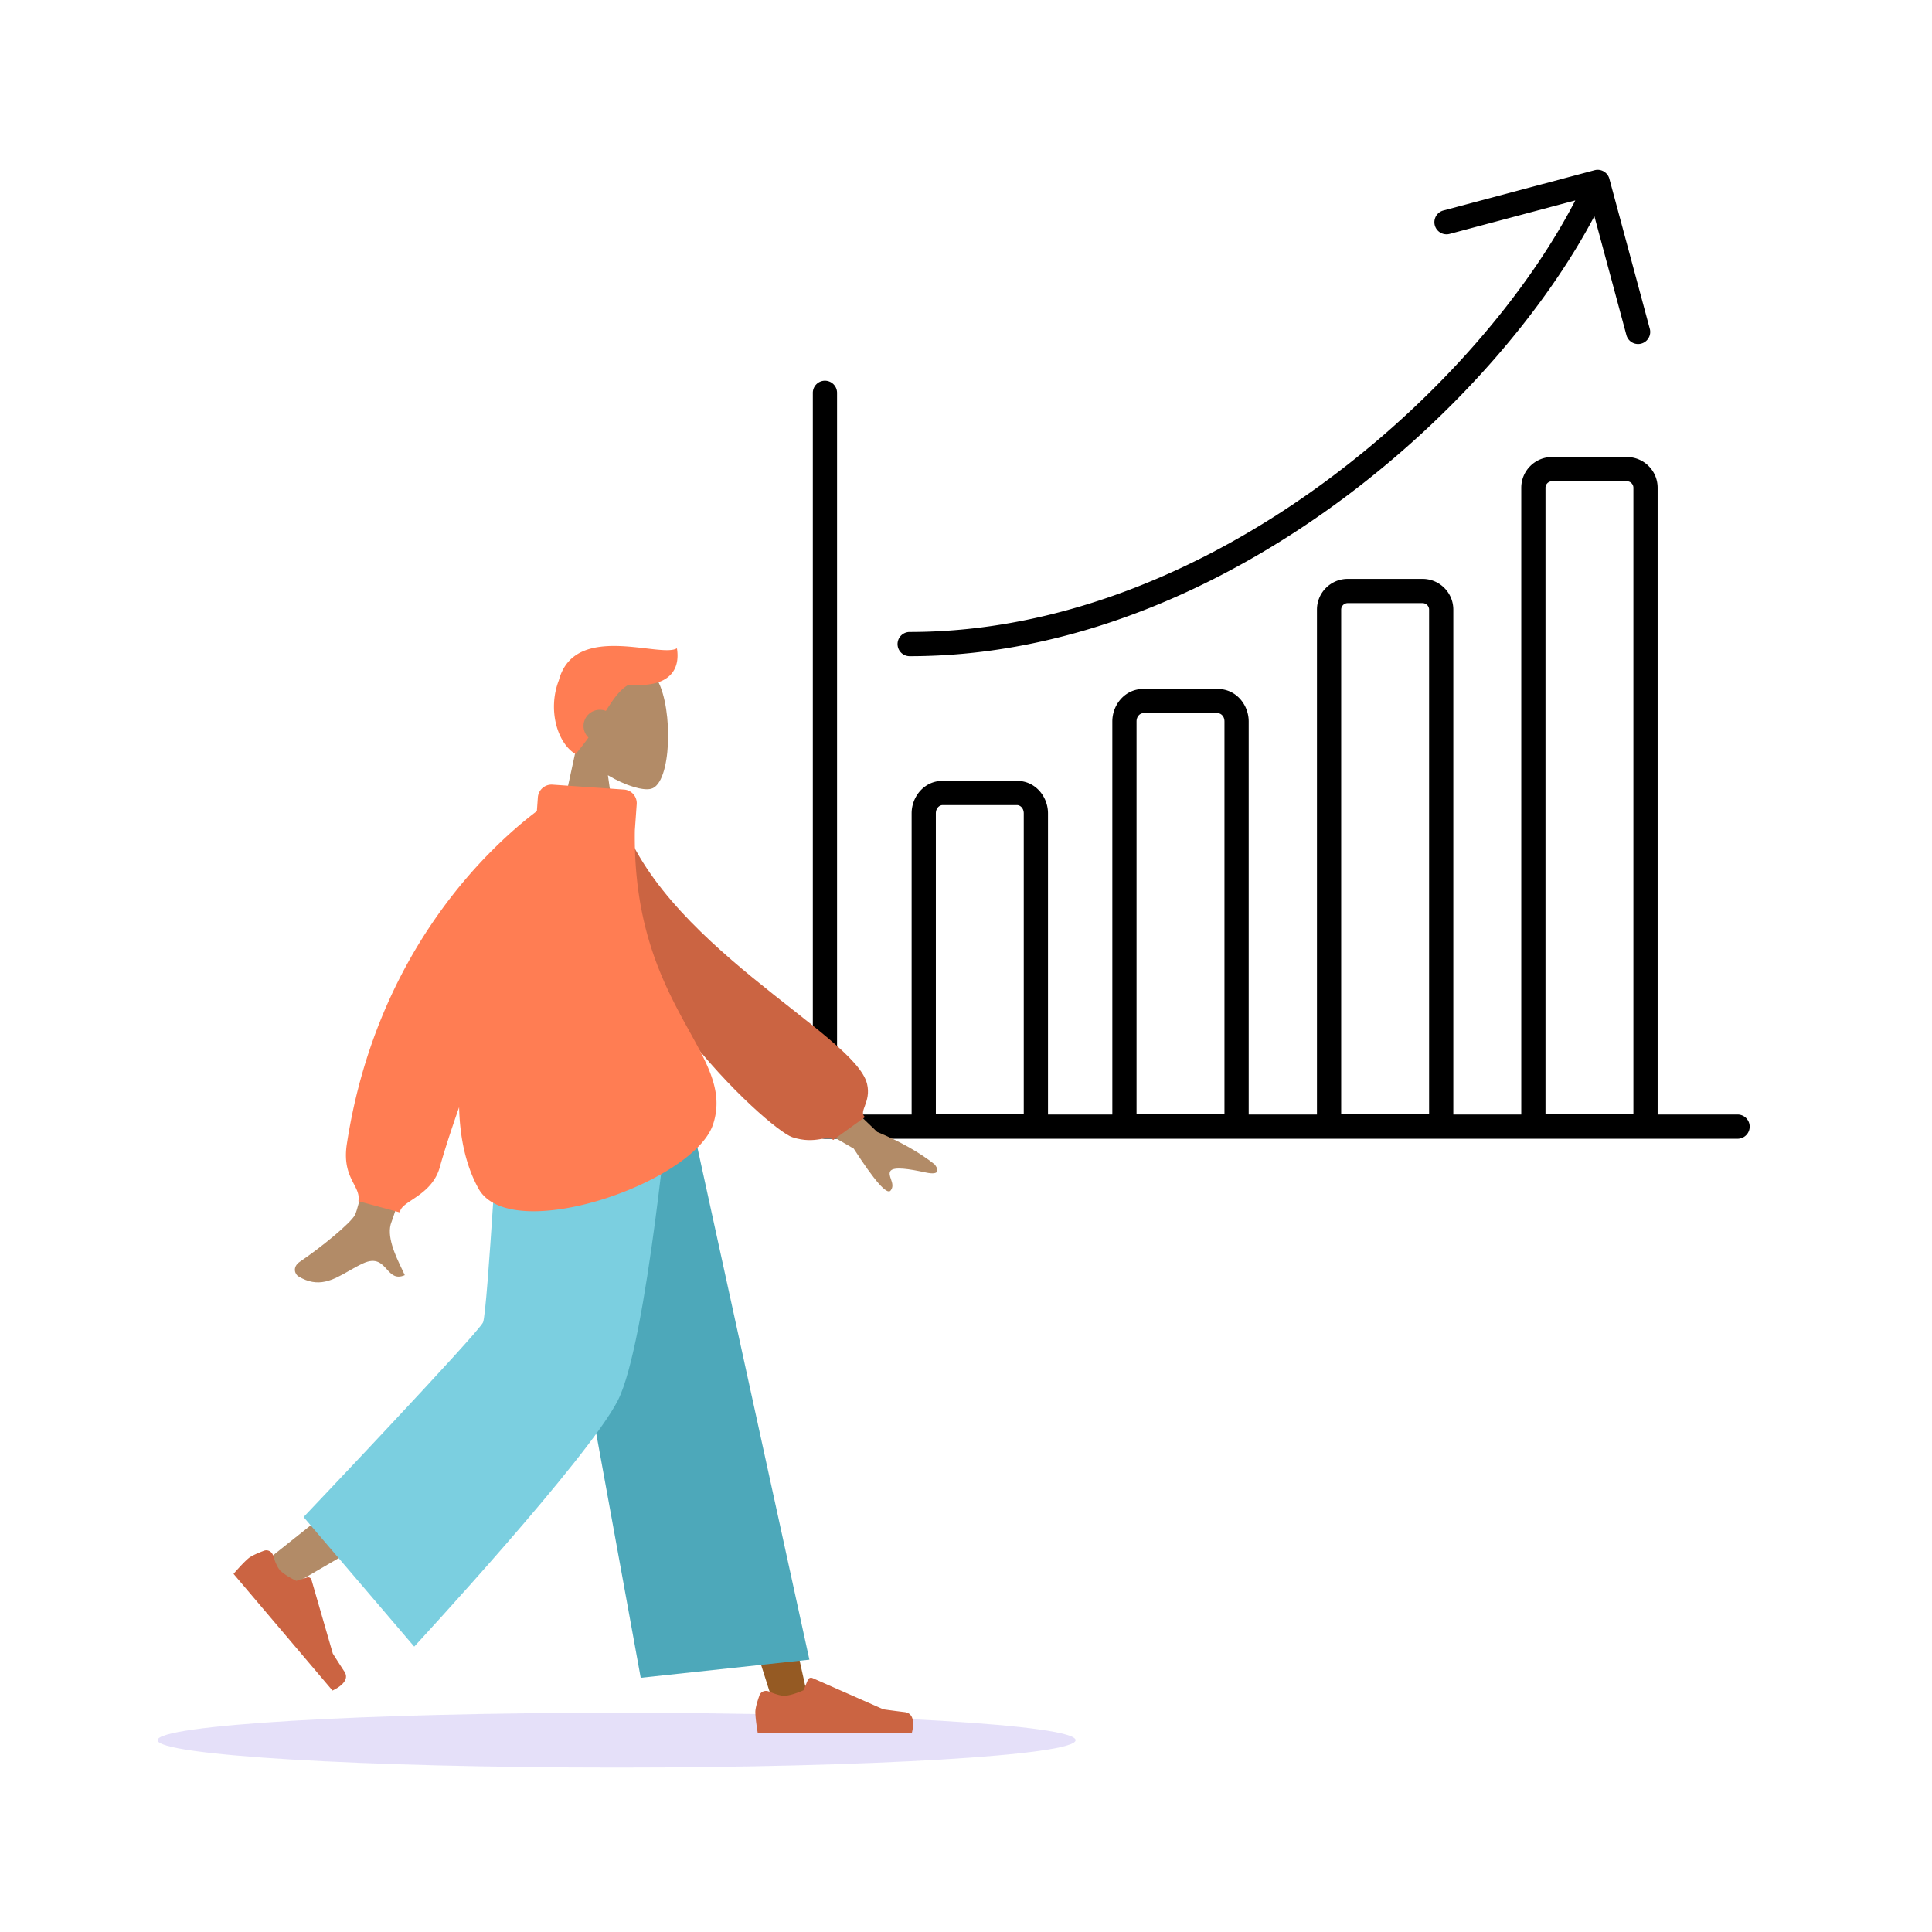 <svg xmlns="http://www.w3.org/2000/svg" width="564" height="564" fill="none"><path fill="#5232DB" d="M180 516c-74.006 0-134-3.582-134-8s59.994-8 134-8 134 3.582 134 8-59.994 8-134 8" opacity=".15"/><path fill="#000" fill-rule="evenodd" d="M465.491 49.69a3.536 3.536 0 0 1 4.324 2.497l11.825 43.878a3.537 3.537 0 0 1-6.828 1.84l-9.375-34.789c-14.352 27.19-40.008 57.448-72.416 81.737-35.87 26.883-80.358 46.709-127.408 46.709a3.536 3.536 0 1 1 0-7.071c45.081 0 88.114-19.026 123.167-45.297 32.25-24.17 57.452-54.255 71.086-80.687l-36.685 9.774a3.536 3.536 0 0 1-1.821-6.834zm-224.67 61.453a3.536 3.536 0 0 1 3.536 3.536v210.678h21.77v-87.912c0-4.944 3.744-9.485 8.992-9.485h21.824c5.248 0 8.991 4.541 8.991 9.485v87.912h18.783V210.616c0-4.945 3.743-9.486 8.991-9.486h21.824c5.248 0 8.992 4.541 8.992 9.486v114.741h19.929V177.966c0-4.967 4.035-8.976 8.991-8.976h21.824c4.957 0 8.992 4.009 8.992 8.976v147.391h19.837V142.392c0-4.967 4.035-8.976 8.991-8.976h21.824c4.956 0 8.992 4.009 8.992 8.976v182.965h23.274a3.536 3.536 0 1 1 0 7.071H240.821a3.535 3.535 0 0 1-3.536-3.535V114.679a3.536 3.536 0 0 1 3.536-3.536m236.011 214.078V142.392c0-1.042-.85-1.904-1.92-1.904h-21.824c-1.07 0-1.92.862-1.92 1.904v182.829zm-59.644 0V177.966c0-1.042-.85-1.904-1.92-1.904h-21.824c-1.07 0-1.92.862-1.92 1.904v147.255zm-59.736 0V210.616c0-1.628-1.142-2.414-1.92-2.414h-21.824c-.778 0-1.92.786-1.92 2.414v114.605zm-58.589 0v-87.776c0-1.627-1.142-2.413-1.92-2.413h-21.824c-.779 0-1.92.786-1.92 2.413v87.776z" clip-rule="evenodd"/><path fill="#B28B67" fill-rule="evenodd" d="M177.464 226.312c5.159 3.077 10.228 4.563 12.607 3.956 5.967-1.521 6.515-23.118 1.899-31.632-4.617-8.514-28.35-12.225-29.546 4.644-.415 5.855 2.069 11.08 5.74 15.343l-6.582 30.356h19.12z" clip-rule="evenodd"/><path fill="#FF7D53" fill-rule="evenodd" d="M188.64 189.289c4.131.481 7.521.876 8.973-.039 1.038 6.435-2.309 11.624-14.076 10.621-2.594 1.436-4.441 4.127-6.664 7.656a4.8 4.8 0 0 0-1.747-.326c-2.64 0-4.78 2.118-4.78 4.73 0 1.326.551 2.524 1.44 3.383a72 72 0 0 1-3.766 4.823c-5.334-3.166-8.199-12.951-4.894-21.497 3.189-11.953 16.226-10.434 25.514-9.351" clip-rule="evenodd"/><path fill="#955A23" fill-rule="evenodd" d="m160.754 317.609 39.102 97.922 26.225 82.785h10.356l-40.093-180.707z" clip-rule="evenodd"/><path fill="#B28B67" fill-rule="evenodd" d="M152.879 317.609c-.417 34.411-6.489 80.739-7.459 82.884s-66.982 54.554-66.982 54.554l7.132 7.552s77.888-44.934 81.493-50.927 15.338-61.143 24.759-94.063z" clip-rule="evenodd"/><path fill="#CB6442" fill-rule="evenodd" d="M79.716 454.068c-.345-1.116-1.536-1.785-2.638-1.375-1.564.581-3.598 1.43-4.545 2.216-1.65 1.37-4.356 4.544-4.356 4.544l28.882 34.057s5.562-2.355 3.49-5.509-3.391-5.282-3.391-5.282l-6.233-21.545a1.01 1.01 0 0 0-1.271-.676l-3.153.989s-3.494-1.611-4.898-3.266c-.774-.913-1.442-2.718-1.887-4.153m144.727 39.713c-1.073-.451-2.339.021-2.73 1.118-.556 1.559-1.209 3.653-1.209 4.879 0 2.132.718 6.222.718 6.222h44.933s1.752-5.729-2.022-6.186-6.269-.824-6.269-.824l-20.7-9.131a1 1 0 0 0-1.326.531l-1.262 3.029s-3.494 1.613-5.678 1.613c-1.212 0-3.055-.662-4.455-1.251" clip-rule="evenodd"/><path fill="#4DA8BA" fill-rule="evenodd" d="m187.043 489.789 49.238-5.288-36.491-166.892h-44.101z" clip-rule="evenodd"/><path fill="#7BCFE0" fill-rule="evenodd" d="m88.623 442.862 32.297 37.825s51.026-55.141 59.497-71.959 15.229-91.119 15.229-91.119h-49.648s-3.692 65.366-4.978 68.408-52.397 56.845-52.397 56.845" clip-rule="evenodd"/><path fill="#B28B67" fill-rule="evenodd" d="M103.634 354.65c2.422-4.831 14.523-67.001 14.523-67.001l18.099.067s-20.677 65.856-21.952 68.963c-1.656 4.035 1.157 9.898 3.065 13.873.295.615.569 1.185.801 1.696-2.648 1.165-3.919-.243-5.26-1.727-1.514-1.676-3.116-3.449-6.888-1.724-1.457.666-2.836 1.454-4.183 2.224-4.653 2.659-8.928 5.102-14.743 1.574-.922-.559-1.933-2.665.508-4.31 6.082-4.099 14.845-11.274 16.03-13.635m152.432-24.224-23.414-22.455-7.777 13.228 24.347 14.112q9.158 14.181 10.757 12.254c.899-1.082.487-2.269.107-3.362-.295-.852-.571-1.647-.192-2.291.865-1.472 5.753-.629 10.357.366 4.604.994 3.539-1.229 2.56-2.389q-6.527-5.178-16.745-9.463" clip-rule="evenodd"/><path fill="#CB6442" fill-rule="evenodd" d="m173.308 237.177 7.147-1.205c11.259 39.125 69.107 65.794 72.658 80.42 1.303 5.364-2.624 8.075-.596 9.709l-9.29 6.685c-1.573-1.804-4.93 1.496-11.941-.813-7.01-2.308-57.978-48.469-57.978-94.796" clip-rule="evenodd"/><path fill="#FF7D53" fill-rule="evenodd" d="M161.288 229.056a4.01 4.01 0 0 0-4.274 3.716l-.286 4.012c-13.45 10.175-46.787 40.582-55.475 97.186-.912 5.946.738 9.131 2.057 11.675.902 1.741 1.648 3.182 1.314 5.003l12.158 3.299c0-1.344 1.532-2.367 3.509-3.686 2.874-1.918 6.689-4.464 8.099-9.538 1.337-4.81 3.295-10.818 5.633-17.501.221 8.851 1.929 16.991 5.648 23.733 9.28 16.82 62.907-1.626 68.509-18.785 2.99-9.157-1.252-16.844-6.863-27.011-7.121-12.906-16.448-29.807-15.987-58.78l.542-7.623a3.99 3.99 0 0 0-3.707-4.264z" clip-rule="evenodd"/></svg>
